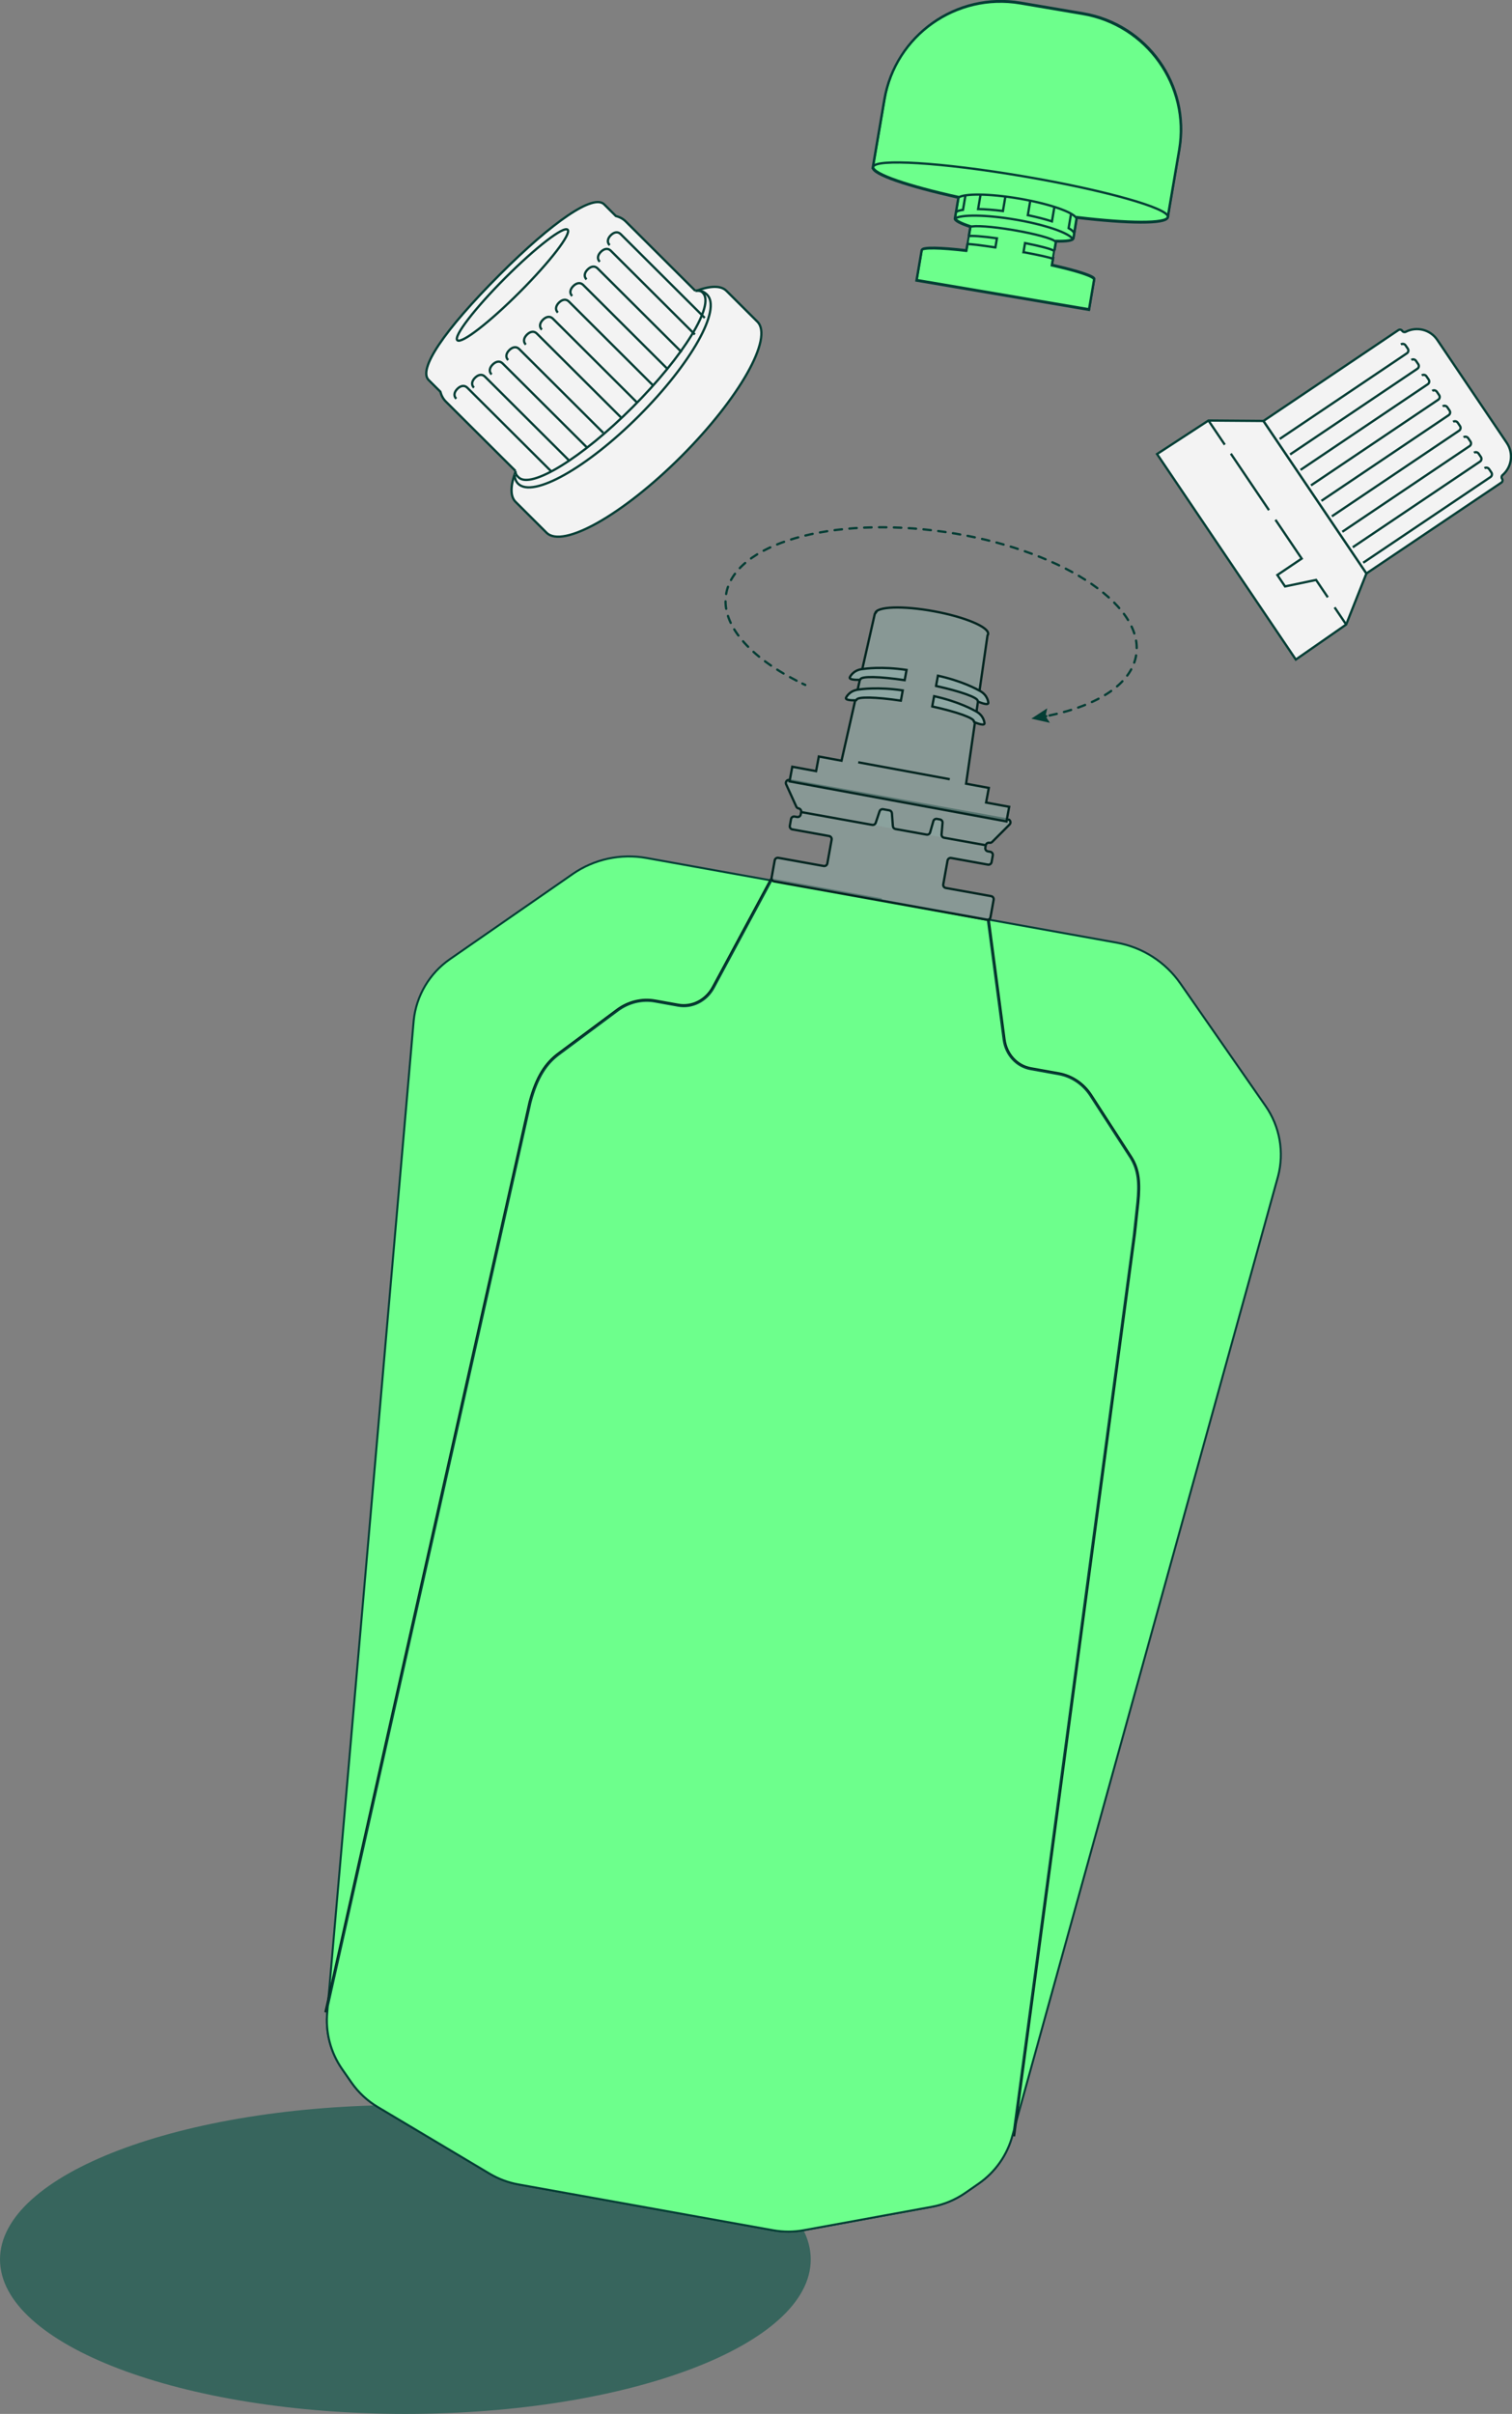 <?xml version="1.0" encoding="UTF-8"?> <svg xmlns="http://www.w3.org/2000/svg" width="495" height="790" viewBox="0 0 495 790" fill="none"><rect x="0" y="0" width="495" height="790" fill="#808080" stroke="none"/><g clip-path="url(#clip0_274_737)"><path d="M351.815 76.008L352.609 71.002C369.518 73.013 381.64 73.135 382.39 71.002H382.399L382.434 70.793H382.503C382.521 70.714 382.503 70.619 382.477 70.514L385.329 53.798L386.061 49.497L386.183 48.783C389.759 27.791 375.614 7.88 354.589 4.31L334.191 0.845C313.166 -2.725 293.222 11.397 289.646 32.388L289.524 33.102L288.791 37.403L285.861 54.616H285.87C285.87 56.88 297.303 60.754 313.881 64.437C313.863 64.446 313.846 64.454 313.828 64.463H313.889L313.113 69.043L313.096 69.156L312.738 71.245L312.756 71.367C312.843 72.073 314.718 73.022 317.779 74.014L317.796 74.04L317.282 77.035C317.282 77.035 317.229 77.044 317.203 77.053L316.759 79.647C316.759 79.647 316.811 79.647 316.828 79.647L316.453 81.867C307.881 80.866 302.012 80.736 301.846 81.693L300.163 91.593L356.62 101.178L358.304 91.279C358.469 90.321 352.879 88.51 344.464 86.621L344.848 84.392L344.708 84.366L345.144 81.832L345.31 81.728L345.816 78.785C349.234 78.872 351.397 78.559 351.519 77.845L351.798 76.078V76.025L351.815 76.008Z" fill="#6DFF8C" stroke="#053E35" stroke-width="0.65" stroke-miterlimit="10"></path><path d="M265.421 739.442C265.421 767.364 206.007 789.992 132.71 789.992C59.414 789.992 0 767.355 0 739.442C0 711.529 59.414 688.893 132.71 688.893C206.007 688.893 265.421 711.529 265.421 739.442Z" fill="#37655D"></path><path d="M227.722 95.258L226.205 93.752L219.429 87.004L204.839 72.465C203.976 71.603 202.886 71.028 201.612 70.689L197.784 66.875C194.27 63.375 180.971 72.491 163.625 89.852C145.199 108.292 136.818 120.873 140.333 124.373L144.161 128.186C144.501 129.457 145.085 130.546 145.949 131.408L165.963 151.337L167.323 152.686L168.84 154.192C167.088 158.85 166.948 162.411 168.788 164.24L178.93 174.339C184.232 179.615 203.976 168.436 223.039 149.369C242.094 130.302 253.247 110.556 247.954 105.279L237.812 95.18C235.98 93.352 232.414 93.5 227.748 95.258H227.722Z" fill="#F3F3F3"></path><path d="M227.722 95.258L226.205 93.752L219.429 87.004L204.839 72.465C203.976 71.603 202.886 71.028 201.612 70.689L197.784 66.875C194.27 63.375 180.971 72.491 163.625 89.852C145.199 108.292 136.818 120.873 140.333 124.373L144.161 128.186C144.501 129.457 145.085 130.546 145.949 131.408L165.963 151.337L167.323 152.686L168.84 154.192C167.088 158.85 166.948 162.411 168.788 164.24L178.93 174.339C184.232 179.615 203.976 168.436 223.039 149.369C242.094 130.302 253.247 110.556 247.954 105.279L237.812 95.18C235.98 93.352 232.414 93.5 227.748 95.258H227.722Z" stroke="#053E35" stroke-width="0.75" stroke-miterlimit="10"></path><path d="M227.652 95.198C229.457 94.832 230.678 95.642 231.471 96.434C236.268 101.214 226.317 118.94 209.242 136.031C192.167 153.122 174.43 163.091 169.633 158.311C168.927 157.606 168.543 156.631 168.447 155.412" fill="#F3F3F3"></path><path d="M227.652 95.198C229.457 94.832 230.678 95.642 231.471 96.434C236.268 101.214 226.317 118.94 209.242 136.031C192.167 153.122 174.43 163.091 169.633 158.311C168.927 157.606 168.543 156.631 168.447 155.412" stroke="#053E35" stroke-width="0.75" stroke-miterlimit="10"></path><path d="M227.652 95.196C228.96 95.109 229.431 95.162 230.094 95.823C234.088 99.802 223.806 116.536 207.15 133.209C190.485 149.882 173.741 160.181 169.756 156.203C169.172 155.619 168.762 155.228 168.762 154.13" fill="#F3F3F3"></path><path d="M227.652 95.196C228.96 95.109 229.431 95.162 230.094 95.823C234.088 99.802 223.806 116.536 207.15 133.209C190.485 149.882 173.741 160.181 169.756 156.203C169.172 155.619 168.762 155.228 168.762 154.13" stroke="#053E35" stroke-width="0.75" stroke-miterlimit="10"></path><path d="M177.386 107.891C176.392 106.898 176.75 105.636 177.744 104.643C178.738 103.651 180.003 103.285 180.997 104.278L208.519 131.694" fill="#F3F3F3"></path><path d="M177.386 107.891C176.392 106.898 176.75 105.636 177.744 104.643C178.738 103.651 180.003 103.285 180.997 104.278L208.519 131.694" stroke="#053E35" stroke-width="0.75" stroke-miterlimit="10"></path><path d="M172.145 112.776C171.151 111.783 171.509 110.521 172.503 109.528C173.497 108.536 174.761 108.17 175.755 109.162L203.278 136.579" fill="#F3F3F3"></path><path d="M172.145 112.776C171.151 111.783 171.509 110.521 172.503 109.528C173.497 108.536 174.761 108.17 175.755 109.162L203.278 136.579" stroke="#053E35" stroke-width="0.75" stroke-miterlimit="10"></path><path d="M166.363 117.842C165.369 116.85 165.726 115.587 166.72 114.595C167.715 113.602 168.979 113.236 169.973 114.229L197.496 141.646" fill="#F3F3F3"></path><path d="M166.363 117.842C165.369 116.85 165.726 115.587 166.72 114.595C167.715 113.602 168.979 113.236 169.973 114.229L197.496 141.646" stroke="#053E35" stroke-width="0.75" stroke-miterlimit="10"></path><path d="M160.939 122.545C159.945 121.553 160.302 120.29 161.297 119.298C162.291 118.305 163.555 117.939 164.549 118.932L192.072 146.349" fill="#F3F3F3"></path><path d="M160.939 122.545C159.945 121.553 160.302 120.29 161.297 119.298C162.291 118.305 163.555 117.939 164.549 118.932L192.072 146.349" stroke="#053E35" stroke-width="0.75" stroke-miterlimit="10"></path><path d="M155.157 126.879C154.163 125.887 154.52 124.624 155.514 123.632C156.509 122.639 157.773 122.273 158.767 123.266L186.289 150.683" fill="#F3F3F3"></path><path d="M155.157 126.879C154.163 125.887 154.52 124.624 155.514 123.632C156.509 122.639 157.773 122.273 158.767 123.266L186.289 150.683" stroke="#053E35" stroke-width="0.75" stroke-miterlimit="10"></path><path d="M149.376 130.502C148.381 129.51 148.739 128.247 149.733 127.255C150.727 126.262 151.992 125.896 152.986 126.889L180.508 154.306" fill="#F3F3F3"></path><path d="M149.376 130.502C148.381 129.51 148.739 128.247 149.733 127.255C150.727 126.262 151.992 125.896 152.986 126.889L180.508 154.306" stroke="#053E35" stroke-width="0.75" stroke-miterlimit="10"></path><path d="M182.628 102.293C181.633 101.301 181.991 100.038 182.985 99.046C183.979 98.053 185.244 97.688 186.238 98.68L213.76 126.097" fill="#F3F3F3"></path><path d="M182.628 102.293C181.633 101.301 181.991 100.038 182.985 99.046C183.979 98.053 185.244 97.688 186.238 98.68L213.76 126.097" stroke="#053E35" stroke-width="0.75" stroke-miterlimit="10"></path><path d="M187.319 96.867C186.325 95.875 186.682 94.612 187.677 93.62C188.671 92.627 189.935 92.262 190.929 93.254L218.452 120.671" fill="#F3F3F3"></path><path d="M187.319 96.867C186.325 95.875 186.682 94.612 187.677 93.62C188.671 92.627 189.935 92.262 190.929 93.254L218.452 120.671" stroke="#053E35" stroke-width="0.75" stroke-miterlimit="10"></path><path d="M192.019 91.444C191.025 90.451 191.383 89.189 192.377 88.196C193.371 87.204 194.635 86.838 195.63 87.83L223.152 115.247" fill="#F3F3F3"></path><path d="M192.019 91.444C191.025 90.451 191.383 89.189 192.377 88.196C193.371 87.204 194.635 86.838 195.63 87.83L223.152 115.247" stroke="#053E35" stroke-width="0.75" stroke-miterlimit="10"></path><path d="M196.354 85.662C195.36 84.67 195.718 83.407 196.712 82.415C197.706 81.422 198.97 81.057 199.964 82.049L227.487 109.466" fill="#F3F3F3"></path><path d="M196.354 85.662C195.36 84.67 195.718 83.407 196.712 82.415C197.706 81.422 198.97 81.057 199.964 82.049L227.487 109.466" stroke="#053E35" stroke-width="0.75" stroke-miterlimit="10"></path><path d="M199.597 80.239C198.603 79.246 198.961 77.984 199.955 76.991C200.949 75.999 202.213 75.633 203.208 76.625L230.73 104.042" fill="#F3F3F3"></path><path d="M199.597 80.239C198.603 79.246 198.961 77.984 199.955 76.991C200.949 75.999 202.213 75.633 203.208 76.625L230.73 104.042" stroke="#053E35" stroke-width="0.75" stroke-miterlimit="10"></path><path d="M170.131 95.609C180.107 85.624 187.142 76.481 185.843 75.187C184.543 73.893 175.403 80.939 165.426 90.923C155.45 100.908 148.415 110.051 149.715 111.345C151.014 112.639 160.154 105.593 170.131 95.609Z" fill="#F3F3F3" stroke="#053E35" stroke-width="0.75" stroke-miterlimit="10"></path><path d="M187.45 286.06L147.292 313.904C140.586 318.553 136.251 325.91 135.432 334.024L107.142 658.411C106.47 665.027 108.197 671.662 111.991 677.121L115.043 681.509C117.31 684.774 120.258 687.516 123.676 689.554L160.303 711.372C163.189 713.087 166.355 714.271 169.66 714.872L197.688 719.913L225.088 724.841L253.116 729.882C256.422 730.474 259.805 730.474 263.11 729.865L305.065 722.194C308.981 721.48 312.704 719.931 315.975 717.667L320.37 714.62C325.838 710.824 329.771 705.208 331.463 698.774L418.416 384.949C420.483 377.061 418.991 368.659 414.335 361.964L386.446 321.87C381.554 314.835 374.063 310.029 365.612 308.506L211.641 280.793C203.2 279.269 194.496 281.167 187.45 286.052V286.06Z" fill="#6DFF8C" stroke="#053E35" stroke-width="0.65" stroke-miterlimit="10"></path><path d="M106.827 658.644L173.688 360.673C175.912 352.385 178.938 348.032 182.949 345.045L202.196 330.723C205.78 328.059 210.175 326.988 214.422 327.754L222 329.121C226.622 329.948 231.297 327.571 233.651 323.192L252.514 288.148L288.617 294.643" fill="white"></path><path d="M106.827 658.644L173.688 360.673C175.912 352.385 178.938 348.032 182.949 345.045L202.196 330.723C205.78 328.059 210.175 326.988 214.422 327.754L222 329.121C226.622 329.948 231.297 327.571 233.651 323.192L252.514 288.148L288.617 294.643" stroke="#032520" stroke-width="1.32" stroke-miterlimit="10"></path><path d="M331.671 699.122L371.272 403.485L372.344 393.533C372.937 387.421 372.745 382.92 370.025 378.723L356.996 358.594C354.572 354.85 350.822 352.317 346.575 351.551L337.418 349.905C332.796 349.078 329.247 345.212 328.576 340.284L323.387 301.07" fill="white"></path><path d="M331.671 699.122L371.272 403.485L372.344 393.533C372.937 387.421 372.745 382.92 370.025 378.723L356.996 358.594C354.572 354.85 350.822 352.317 346.575 351.551L337.418 349.905C332.796 349.078 329.247 345.212 328.575 340.284L323.387 301.07" stroke="#032520" stroke-width="1.32" stroke-miterlimit="10"></path><path d="M371.271 403.485L372.344 393.534C372.937 387.422 372.745 382.921 370.024 378.724L356.996 358.595C354.571 354.851 350.821 352.317 346.575 351.551L337.418 349.906C332.796 349.079 329.247 345.213 328.575 340.285L323.386 301.071L288.635 294.663L252.531 288.168L233.669 323.212C231.314 327.591 226.631 329.976 222.018 329.141L214.44 327.774C210.193 327.008 205.789 328.078 202.213 330.743L182.967 345.065C178.955 348.051 175.921 352.396 173.706 360.693L107.324 656.513L107.159 658.42C106.487 665.037 108.214 671.671 112.007 677.13L115.059 681.518C117.327 684.783 120.274 687.526 123.693 689.563L160.319 711.381C163.206 713.096 166.372 714.281 169.677 714.881L197.705 719.922L225.105 724.85L253.133 729.891C256.438 730.483 259.822 730.483 263.127 729.874L305.082 722.203C308.997 721.49 312.712 719.94 315.991 717.676L320.386 714.629C325.854 710.833 329.787 705.217 331.479 698.783L331.976 696.989L371.289 403.485H371.271Z" fill="#6DFF8C" stroke="#053E35" stroke-width="0.65" stroke-miterlimit="10"></path><path d="M330.381 268.283L258.026 255.258C257.45 255.423 257.093 256.068 257.363 256.668L260.694 263.982C260.834 264.286 261.113 264.504 261.453 264.565C262.011 264.67 262.386 265.201 262.281 265.758L262.142 266.541C262.037 267.099 261.505 267.473 260.947 267.369L260.162 267.229C259.604 267.125 259.063 267.499 258.968 268.056L258.575 270.242C258.471 270.799 258.845 271.339 259.404 271.434L271.429 273.602C271.987 273.707 272.362 274.238 272.258 274.795L270.854 282.587C270.749 283.145 270.217 283.519 269.659 283.415L254.825 280.742C254.267 280.637 253.726 281.012 253.631 281.569L252.602 287.263C252.497 287.82 252.872 288.36 253.43 288.456L323.073 300.993C323.631 301.097 324.172 300.723 324.268 300.166L325.297 294.472C325.401 293.915 325.026 293.375 324.468 293.279L309.634 290.606C309.076 290.502 308.701 289.971 308.806 289.413L310.21 281.621C310.315 281.064 310.847 280.689 311.405 280.794L323.43 282.962C323.989 283.066 324.529 282.692 324.625 282.135L325.018 279.949C325.122 279.392 324.747 278.852 324.189 278.757L323.404 278.617C322.846 278.513 322.471 277.982 322.576 277.425L322.715 276.641C322.82 276.084 323.352 275.709 323.91 275.814C324.241 275.875 324.582 275.77 324.826 275.526L330.512 269.841C330.982 269.371 330.869 268.64 330.389 268.291L330.381 268.283Z" fill="#8EA8A4" fill-opacity="0.6" stroke="#032520" stroke-width="0.75" stroke-miterlimit="10"></path><path d="M262.29 265.765L285.539 269.953C286.045 270.04 286.533 269.753 286.699 269.265L287.955 265.521C288.121 265.042 288.609 264.746 289.115 264.834L291.147 265.199C291.609 265.286 291.958 265.669 291.992 266.131L292.315 270.38C292.35 270.85 292.699 271.233 293.161 271.311L303.338 273.139C303.861 273.235 304.367 272.922 304.507 272.408L305.562 268.725C305.71 268.22 306.216 267.907 306.73 267.994L307.724 268.177C308.248 268.273 308.614 268.751 308.57 269.274L308.239 273.07C308.195 273.601 308.562 274.08 309.085 274.167L322.733 276.622" fill="#8EA8A4" fill-opacity="0.6"></path><path d="M262.29 265.765L285.539 269.953C286.045 270.04 286.533 269.753 286.699 269.265L287.955 265.521C288.121 265.042 288.609 264.746 289.115 264.834L291.147 265.199C291.609 265.286 291.958 265.669 291.992 266.131L292.315 270.38C292.35 270.85 292.699 271.233 293.161 271.311L303.338 273.139C303.861 273.235 304.367 272.922 304.507 272.408L305.562 268.725C305.71 268.22 306.216 267.907 306.73 267.994L307.724 268.177C308.248 268.273 308.614 268.751 308.57 269.274L308.239 273.07C308.195 273.601 308.562 274.08 309.085 274.167L322.733 276.622" stroke="#032520" stroke-width="0.75" stroke-miterlimit="10"></path><path d="M345.17 81.963L345.676 79.02C349.094 79.107 351.257 78.793 351.379 78.079L352.461 71.262C369.37 73.273 381.491 73.395 382.241 71.262H382.25L385.18 54.05L385.913 49.749L386.035 49.035C389.61 28.043 375.466 8.132 354.44 4.562L334.043 1.097C313.017 -2.473 293.073 11.649 289.498 32.64L289.376 33.354L288.643 37.655L285.713 54.868H285.722C285.722 57.132 297.163 61.015 313.75 64.689L312.59 71.497C312.468 72.22 314.404 73.221 317.657 74.275L317.142 77.305" stroke="#053E35" stroke-width="0.75" stroke-miterlimit="10"></path><path d="M316.733 79.709L316.323 82.103C307.751 81.102 301.882 80.971 301.716 81.929L300.033 91.828L356.491 101.414L358.174 91.515C358.339 90.557 352.749 88.746 344.334 86.857L344.718 84.628" stroke="#053E35" stroke-width="0.75" stroke-miterlimit="10"></path><path d="M312.512 71.594C314.422 70.157 322.68 70.218 332.334 71.855C342.144 73.518 350.054 76.243 351.188 78.245" stroke="#053E35" stroke-width="0.75" stroke-miterlimit="10"></path><path d="M317.587 74.267C318.886 73.701 324.781 74.11 331.758 75.294C338.848 76.496 344.612 78.089 345.519 79.047" stroke="#053E35" stroke-width="0.75" stroke-miterlimit="10"></path><path d="M345.005 82.067C344.264 81.51 340.549 80.526 335.578 79.551L335.072 82.537H335.116C340.078 83.46 343.793 84.287 344.569 84.653" stroke="#053E35" stroke-width="0.75" stroke-miterlimit="10"></path><path d="M317.073 77.296C318.032 77.052 321.642 77.331 326.378 77.993L325.872 80.979H325.837C321.128 80.248 317.561 79.821 316.637 79.891" stroke="#053E35" stroke-width="0.75" stroke-miterlimit="10"></path><path d="M350.63 70.051L349.845 74.665C350.717 75.162 351.301 75.64 351.554 76.093L351.676 76.363" stroke="#053E35" stroke-width="0.75" stroke-miterlimit="10"></path><path d="M337.288 65.682L336.485 70.418C339.433 71.027 342.119 71.724 344.386 72.447L345.189 67.71" stroke="#053E35" stroke-width="0.75" stroke-miterlimit="10"></path><path d="M321.014 63.688L320.212 68.424C322.566 68.467 325.34 68.676 328.34 69.059L329.142 64.323" stroke="#053E35" stroke-width="0.75" stroke-miterlimit="10"></path><path d="M312.879 69.443C313.341 69.095 314.161 68.842 315.268 68.668L316.071 63.932" stroke="#053E35" stroke-width="0.75" stroke-miterlimit="10"></path><path d="M313.681 64.707C315.59 63.27 323.849 63.331 333.503 64.968C343.313 66.631 351.223 69.356 352.357 71.359" stroke="#053E35" stroke-width="0.75" stroke-miterlimit="10"></path><path d="M382.364 71.046C382.853 68.191 361.636 62.209 334.977 57.691C308.318 53.163 286.316 51.805 285.827 54.661" stroke="#053E35" stroke-width="0.75" stroke-miterlimit="10"></path><path d="M378.798 148.593L424.224 215.851L440.714 204.384L447.342 187.668L413.637 137.762L395.629 137.623L378.798 148.593Z" fill="#F3F3F3" stroke="#053E35" stroke-width="0.75" stroke-miterlimit="10"></path><path d="M491.739 156.683C491.486 156.309 491.547 155.795 491.887 155.499C494.93 152.887 495.602 148.351 493.3 144.947L470.539 111.235C468.237 107.831 463.78 106.751 460.214 108.588C459.812 108.797 459.315 108.658 459.062 108.284C458.783 107.866 458.217 107.753 457.798 108.04L413.637 137.764L447.342 187.669L491.503 157.945C491.922 157.667 492.035 157.101 491.747 156.683H491.739Z" fill="#F3F3F3" stroke="#053E35" stroke-width="0.75" stroke-miterlimit="10"></path><path d="M395.629 137.623L400.966 145.529" stroke="#053E35" stroke-width="0.75" stroke-miterlimit="10"></path><path d="M402.953 148.471L415.441 166.963" stroke="#053E35" stroke-width="0.75" stroke-miterlimit="10"></path><path d="M417.561 170.098L426.15 182.809L418.18 188.181L420.7 191.916L430.859 189.792L434.697 195.477" fill="#F3F3F3"></path><path d="M417.561 170.098L426.15 182.809L418.18 188.181L420.7 191.916L430.859 189.792L434.697 195.477" stroke="#053E35" stroke-width="0.75" stroke-miterlimit="10"></path><path d="M436.92 198.77L440.713 204.385" stroke="#053E35" stroke-width="0.75" stroke-miterlimit="10"></path><path d="M479.145 143.109C479.643 142.769 480.331 142.9 480.663 143.405L481.395 144.484C481.736 144.981 481.605 145.668 481.099 145.999L439.449 174.034" fill="#F3F3F3"></path><path d="M479.145 143.109C479.643 142.769 480.331 142.9 480.663 143.405L481.395 144.484C481.736 144.981 481.605 145.668 481.099 145.999L439.449 174.034" stroke="#053E35" stroke-width="0.75" stroke-miterlimit="10"></path><path d="M475.728 138.05C476.225 137.71 476.914 137.841 477.245 138.346L477.977 139.426C478.318 139.922 478.187 140.61 477.681 140.941L436.031 168.975" fill="#F3F3F3"></path><path d="M475.728 138.05C476.225 137.71 476.914 137.841 477.245 138.346L477.977 139.426C478.318 139.922 478.187 140.61 477.681 140.941L436.031 168.975" stroke="#053E35" stroke-width="0.75" stroke-miterlimit="10"></path><path d="M472.31 132.984C472.807 132.644 473.496 132.775 473.827 133.28L474.559 134.359C474.9 134.856 474.769 135.543 474.263 135.874L432.613 163.909" fill="#F3F3F3"></path><path d="M472.31 132.984C472.807 132.644 473.496 132.775 473.827 133.28L474.559 134.359C474.9 134.856 474.769 135.543 474.263 135.874L432.613 163.909" stroke="#053E35" stroke-width="0.75" stroke-miterlimit="10"></path><path d="M468.891 127.925C469.388 127.585 470.077 127.716 470.408 128.221L471.141 129.301C471.481 129.797 471.35 130.485 470.844 130.816L429.194 158.85" fill="#F3F3F3"></path><path d="M468.891 127.925C469.388 127.585 470.077 127.716 470.408 128.221L471.141 129.301C471.481 129.797 471.35 130.485 470.844 130.816L429.194 158.85" stroke="#053E35" stroke-width="0.75" stroke-miterlimit="10"></path><path d="M465.472 122.857C465.969 122.517 466.658 122.648 466.989 123.153L467.722 124.232C468.062 124.729 467.931 125.416 467.425 125.747L425.775 153.782" fill="#F3F3F3"></path><path d="M465.472 122.857C465.969 122.517 466.658 122.648 466.989 123.153L467.722 124.232C468.062 124.729 467.931 125.416 467.425 125.747L425.775 153.782" stroke="#053E35" stroke-width="0.75" stroke-miterlimit="10"></path><path d="M462.054 117.798C462.551 117.459 463.24 117.589 463.571 118.094L464.304 119.174C464.644 119.67 464.513 120.358 464.007 120.689L422.357 148.724" fill="#F3F3F3"></path><path d="M462.054 117.798C462.551 117.459 463.24 117.589 463.571 118.094L464.304 119.174C464.644 119.67 464.513 120.358 464.007 120.689L422.357 148.724" stroke="#053E35" stroke-width="0.75" stroke-miterlimit="10"></path><path d="M458.635 112.732C459.132 112.392 459.821 112.523 460.152 113.028L460.885 114.107C461.225 114.604 461.094 115.291 460.588 115.622L418.938 143.657" fill="#F3F3F3"></path><path d="M458.635 112.732C459.132 112.392 459.821 112.523 460.152 113.028L460.885 114.107C461.225 114.604 461.094 115.291 460.588 115.622L418.938 143.657" stroke="#053E35" stroke-width="0.75" stroke-miterlimit="10"></path><path d="M482.564 148.175C483.062 147.835 483.75 147.966 484.082 148.471L484.814 149.551C485.154 150.047 485.024 150.735 484.518 151.066L442.868 179.1" fill="#F3F3F3"></path><path d="M482.564 148.175C483.062 147.835 483.75 147.966 484.082 148.471L484.814 149.551C485.154 150.047 485.024 150.735 484.518 151.066L442.868 179.1" stroke="#053E35" stroke-width="0.75" stroke-miterlimit="10"></path><path d="M485.992 153.234C486.489 152.894 487.178 153.025 487.51 153.53L488.242 154.609C488.582 155.106 488.451 155.793 487.946 156.124L446.296 184.159" fill="#F3F3F3"></path><path d="M485.992 153.234C486.489 152.894 487.178 153.025 487.51 153.53L488.242 154.609C488.582 155.106 488.451 155.793 487.946 156.124L446.296 184.159" stroke="#053E35" stroke-width="0.75" stroke-miterlimit="10"></path><path d="M286.534 200.71C286.952 198.463 295.56 198.167 305.763 200.048C315.966 201.929 323.902 205.281 323.483 207.527C323.457 207.675 323.387 207.823 323.291 207.954L316.28 256.483L323.719 257.859L322.829 262.648L330.39 264.041L329.5 268.829L258.488 255.717L259.378 250.929L267.174 252.365L268.064 247.577L275.502 248.952L286.386 200.927L286.551 200.71H286.534Z" fill="#8EA8A4" fill-opacity="0.6" stroke="#032520" stroke-width="0.75" stroke-miterlimit="10"></path><path d="M296.169 222.599C288.007 221.38 281.868 221.223 281.658 222.346L281.51 222.468C281.51 222.468 277.996 222.677 278.179 221.719C278.179 221.719 279.103 219.412 282.155 218.985C283.28 218.829 288.626 218.036 296.789 219.247L296.169 222.599Z" fill="#8EA8A4" stroke="#032520" stroke-width="0.75" stroke-miterlimit="10"></path><path d="M306.442 224.495C314.5 226.272 320.291 228.318 320.081 229.432L320.177 229.597C320.177 229.597 323.387 231.043 323.561 230.085C323.561 230.085 323.526 227.604 320.823 226.115C319.829 225.566 315.119 222.92 307.062 221.135L306.442 224.487V224.495Z" fill="#8EA8A4" stroke="#032520" stroke-width="0.75" stroke-miterlimit="10"></path><path d="M294.923 229.302C286.761 228.083 280.622 227.926 280.412 229.049L280.264 229.171C280.264 229.171 276.75 229.38 276.933 228.422C276.933 228.422 277.857 226.115 280.909 225.688C282.034 225.532 287.38 224.739 295.543 225.95L294.923 229.302Z" fill="#8EA8A4" stroke="#032520" stroke-width="0.75" stroke-miterlimit="10"></path><path d="M305.195 231.201C313.253 232.977 319.044 235.023 318.834 236.137L318.93 236.303C318.93 236.303 322.139 237.748 322.314 236.79C322.314 236.79 322.279 234.309 319.576 232.82C318.581 232.271 313.872 229.625 305.814 227.84L305.195 231.192V231.201Z" fill="#8EA8A4" stroke="#032520" stroke-width="0.75" stroke-miterlimit="10"></path><path d="M280.97 249.475L310.934 255.012" stroke="#032520" stroke-width="0.75" stroke-miterlimit="10"></path><path d="M263.633 224.158C263.31 224.01 262.996 223.853 262.674 223.705" stroke="#053E35" stroke-width="0.75" stroke-miterlimit="10" stroke-linecap="round"></path><path d="M260.781 222.764C245.407 214.876 236.241 204.594 237.672 194.712C240.105 177.952 272.153 168.714 309.242 174.077C346.33 179.441 374.428 197.385 371.995 214.153C370.609 223.704 359.621 230.809 343.566 234.161" stroke="#053E35" stroke-width="0.75" stroke-miterlimit="10" stroke-linecap="round" stroke-dasharray="2.43 2.43"></path><path d="M342.529 234.369C342.18 234.439 341.84 234.5 341.491 234.57" stroke="#053E35" stroke-width="0.75" stroke-miterlimit="10" stroke-linecap="round"></path><path d="M342.852 231.793L342.276 234.361L343.715 236.555L337.637 235.197L342.852 231.793Z" fill="#053E35"></path></g><defs><clipPath id="clip0_274_737"><rect width="495" height="790" fill="white"></rect></clipPath></defs></svg> 